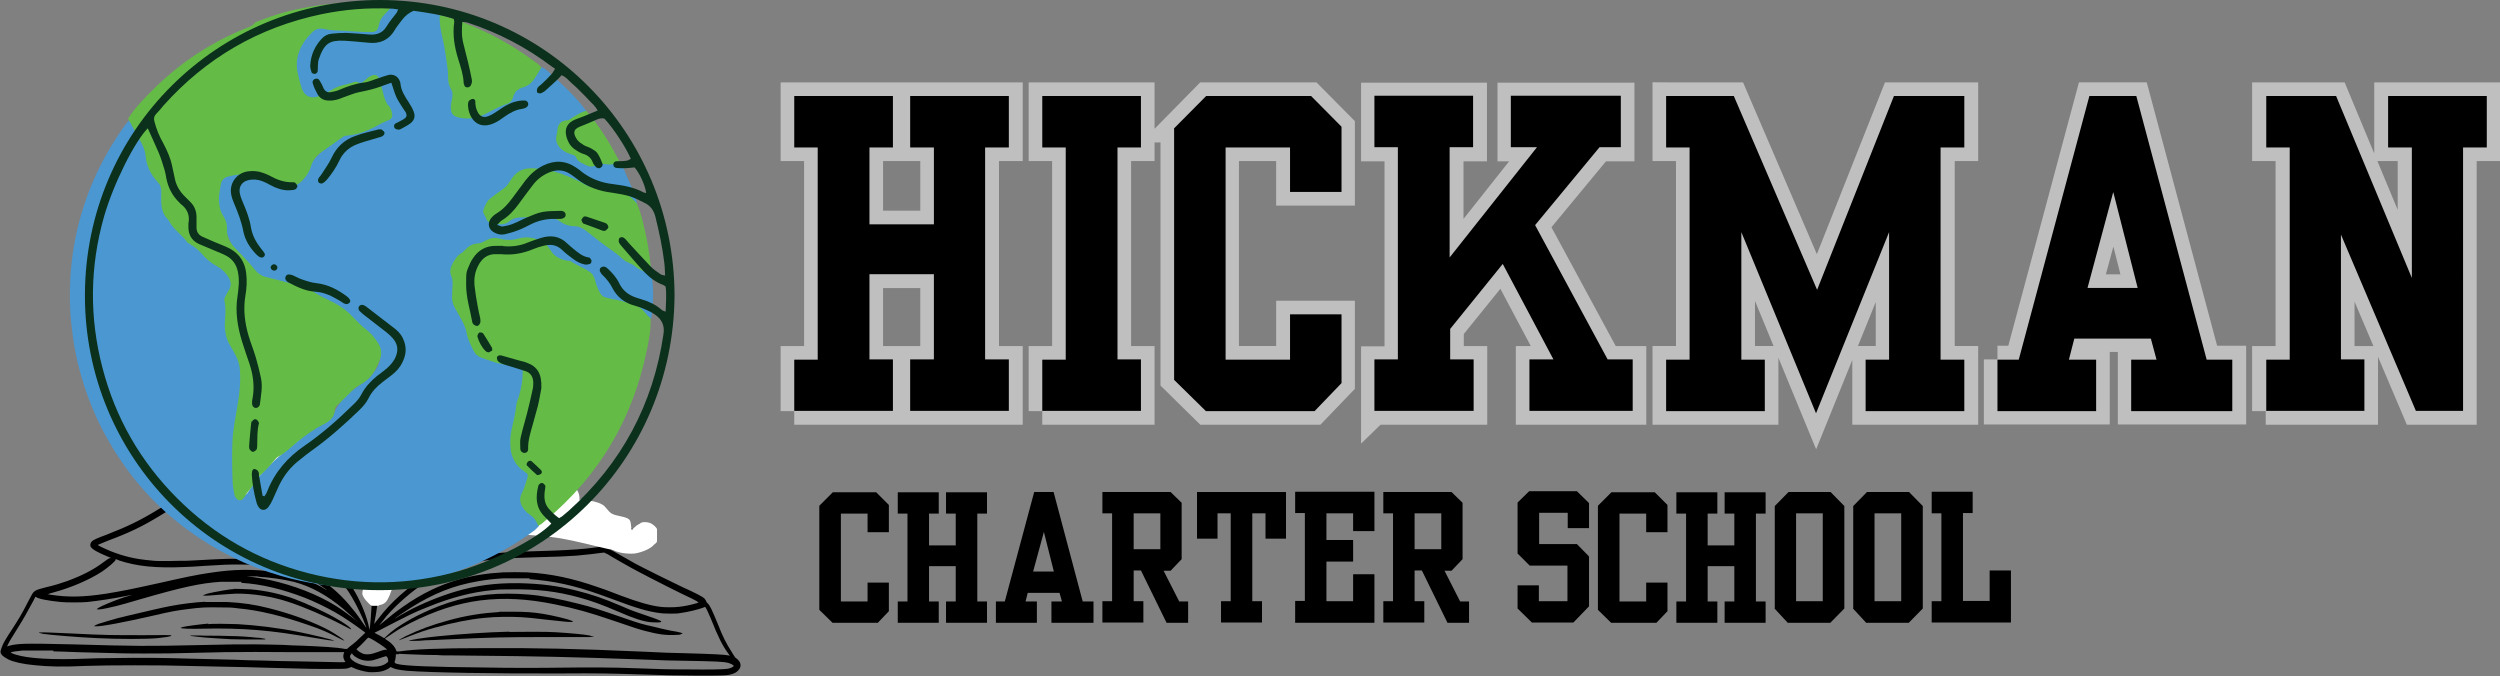 <svg xmlns="http://www.w3.org/2000/svg" xmlns:xlink="http://www.w3.org/1999/xlink" id="Layer_1" viewBox="0 0 927.3 250.8"><rect x="0" y="0" width="927.3" height="250.8" fill="#808080" stroke="none"/><defs><style>      .st0, .st1 {        fill: none;      }      .st2 {        fill: #4a97d2;      }      .st3 {        fill: #64bc46;      }      .st1 {        stroke: #bfbfbf;        stroke-width: 10.1px;      }      .st4 {        clip-path: url(#clippath-1);      }      .st5 {        clip-path: url(#clippath-3);      }      .st6 {        clip-path: url(#clippath-4);      }      .st7 {        clip-path: url(#clippath-2);      }      .st8 {        fill: #fff;      }      .st9 {        fill: #0b301b;      }      .st10 {        clip-path: url(#clippath);      }    </style><clipPath id="clippath"><rect class="st0" y="164" width="275.7" height="86.8"></rect></clipPath><clipPath id="clippath-1"><rect class="st0" x="53" y="158.6" width="190.7" height="66.1"></rect></clipPath><clipPath id="clippath-2"><path class="st0" d="M85,161.1c33.1,17.6,34.2,18.5,34.6,19.8.5,1.5.1,4.3-.8,5.4-.8,1-2.9,1.5-4.1,1.4-1.2-.1-2.1-2.2-3.6-2.6-1.5-.4-3.3.7-5.5.3-3.6-.7-10.5-3.9-13.9-6.1-2.2-1.4-3.9-2.8-5.2-4.4-1.1-1.5-1.9-2.9-2.3-4.8-.4-2.3-.4-6.9.6-8.8.6-1.1,1.5-1.9,2.5-2.2,1-.4,2.3-.6,3.4,0,1.2.6,1.7,3.7,3,4.4,1.2.7,2.8-.6,4.5-.1,3,.8,8.7,4.6,11.3,7,1.8,1.8,1.8,3.6,3.6,5.7,2.8,3,9.4,7.2,12.1,10.1,1.7,1.7,3.7,4.5,3.6,4.7-.1.1-4.6-3.9-4.4-3.9.1-.1,7.3,4.1,9.2,6.3,1.2,1.4,2.3,4.4,2.2,4.6-.3.1-3.4-3.4-3.3-3.4.1-.1,2.8,1.4,3.6,2.6,1,1.7,1.4,5.1,1,6.9-.3,1.2-1.1,2.2-1.9,2.9-1,.6-2.3,1-3.4.8-1.1-.1-1.9-.7-3-1.7-2.2-1.8-5-7.3-7.9-10.2-2.6-2.6-5-5.1-8.4-6.5-3.9-1.7-9.1-.3-13.9-1.7-5.9-1.7-15-8.7-18.9-8.5-1.8,0-3.6,2.1-3.7,1.8-.3-.3,3.2-3.9,3.3-3.7.1.1-2.9,6.5-5,7.9-1.5,1.1-4,1.8-5.4,1.2-1.5-.6-3.3-3.2-3-4.7.3-1.7,3.7-4.7,5.7-4.7,2.2-.1,6.3,5.1,6.8,4.7.3-.1-.7-1.8-.4-1.9.3-.3,3.2,1.2,3.9,2.3.7,1.2.8,3.4.1,4.5-.7,1.4-2.9,2.9-4.8,2.9s-6.9-2.9-9.1-5c-1.8-1.7-3.9-5.5-3.4-5.9.3-.4,3,2.3,4.6,2.3s3.6-2.1,3.7-1.9c0,0-5.2,4.6-7.3,4.8-1.2.1-2.5-.4-3.3-1.1-.8-.7-1.7-1.9-1.8-3-.1-1.2.1-3.3,1.4-4.4,2.2-1.7,10.3-.3,13.9-1.2,2.2-.7,2.6-1.8,5.2-2.8,7-2.6,29.1-9,39.3-10.2,6.5-.7,11-.4,15.9.6,4.4.8,8.8,2.3,12.3,4.3,2.9,1.7,6.3,4.1,7.2,5.9.6,1.1.3,2.2-.1,3.2-.4.8-1.2,1.8-2.2,2.2-.8.4-2.2.6-3,.3-1-.3-2.6-1.8-2.6-1.9.1-.1,3.9,1,4.3,2.1.4,1.2-2.5,3.4-2.9,5.2-.3,1.5,1.1,2.8.7,5-.6,4.1-4.5,14.8-7.4,17.7-1.5,1.5-3.4,2.1-4.8,2.1-1.2-.1-2.3-.8-3-1.7s-1.1-2.2-1.1-3.3c.1-1.1,1.2-1.9,1.4-3.2,0-1.2-1.7-3-1.4-4.4.3-1.5,1.9-3.2,3.2-4.3,1.2-1.1,2.6-1.9,4.3-2.5,2.5-.6,6.6.6,9.2-.1,2.1-.6,3-2.2,5.4-2.8,3.4-.8,9.9.6,14.1-.1,3.6-.4,5.8-2.2,9.5-2.6,5.1-.7,13.4.8,18.2,0,3.6-.6,6.1-2.8,9-2.9,2.3-.1,5.4,0,6.8,1.2,1.1,1,1.7,2.9,1.5,4.3-.1,1.2-1,2.6-2.6,3.7-3.2,2.1-12.8,1.9-18.5,3.7-5.2,1.7-10.1,5.1-14.3,6.3-3.4,1-7.3,1.9-9.4,1.5-1.4-.3-2.3-1-3-1.8-.6-.8-1.1-2.1-1-3.2.3-1.5,1.7-3.6,3.4-4.4,2.3-1.1,6.3.4,10.5-.1,6.3-.7,16.4-4.1,23-5,5.1-.7,9.7-1,13.4-.6,2.8.3,5.1.7,6.9,1.7,1.5.8,2.1,2.5,3.6,3.4,1.7,1,5.2,1,6.5,2.2,1,1,.4,3.9,1.2,4,.7.3,2.2-2.5,3.4-2.9,1.1-.3,2.5-.1,3.4.3,1.1.6,2.1,1.5,2.5,2.5.4,1.2.4,3.4-.4,4.6-.8,1.2-4.7,2.8-5,2.3-.4-.4,2.9-4.7,2.9-4.7,0,0-2.1,4.4-3.7,5.4-1.2.8-2.3.7-4.5.7-5.5-.1-19-4.6-28.7-5.7-9.8-1.2-22.9-1.4-29.8-1.5-3.7-.1-6.1-.4-8.4,0-1.9.3-3.2.8-5,1.8-3.2,1.5-8.1,7.6-11.4,7.9-2.5.3-6.6-2.8-6.5-3,0-.3,4-.3,4.7.7.7.8,0,2.6-.4,4.4-.7,3.3-2.6,11.7-4.6,13.8-1,1-2.2,1.2-3.3,1.2s-2.3-.7-3.2-1.4c-.8-.8-1.4-2.1-1.5-3.2,0-1.1.4-2.5,1.1-3.3.5-1,2.6-2.2,2.9-1.9.6.4-1.4,6.8-2.3,6.8s-4.3-6.9-4.4-10.1c0-2.9,2.8-5.7,3.2-8.1.4-2.1-.6-4.3,0-5.7.6-1.1,1.5-1.8,2.5-2.2,1-.3,2.5-.6,3.4,0,1.4.6,3.2,2.3,3.4,4.4.4,3.3-2.9,11.3-5,13.9-1.2,1.4-2.6,2.2-4,2.3-1.2,0-3.2-1-4.1-1.9-.7-1-1.1-2.1-1-3.4.4-2.3,4.1-7,6.2-9.1,1.5-1.5,2.8-2.6,4.7-3.2,2.1-.7,5.8-.8,7.4,0,1.2.5,1.9,1.5,2.3,2.6.4,1,.6,2.5,0,3.4-.6,1.2-2.3,2.8-4.6,3.2-4.7.8-17.2-2.8-23.6-6.6-5.9-3.4-8.5-12-14.1-14.3s-13.8-1.8-19-.3c-4.5,1.2-7.9,7.3-11.3,7.2-3.3-.1-7.3-4.3-9.1-6.5-1.2-1.5-2.3-4.5-2.1-4.7.3-.3,4.3,3.4,4.1,3.9-.3.4-4.1-.3-5.5-1.4-1.4-1.1-2.5-3.6-2.9-5.4-.3-1.5-.3-3.3.1-4.5.4-1.1,1.1-2.2,2.1-2.9.8-.6,2.2-1,3.3-.8,1.1.1,2.3.8,3.2,1.7.7.8,1.2,2.1,1.2,3.3-.3,1.5-2.1,4-3.4,5.1-1.1.8-2.6,1.2-4,1.1-1.8,0-4.4-2.1-5.9-2.2-1,0-1.7.8-2.5.7-1-.1-2.3-1-2.9-1.9-.7-1.1-1-3.3-.6-4.5.6-1.2,1.9-2.9,3.4-3,2.8-.4,8.5,5.1,11.9,6.3,2.3.8,4.7.1,6.1,1.2,1.2,1.1,2.3,4.7,2.1,5-.1.1-3.3-3.6-3.2-3.6,0-.1,2.5,2.9,3.7,3,1.2,0,1.9-1.9,3.7-2.5,3.6-1,13.2-1,17.1,0,2.3.7,3,2.6,5.1,2.9,2.9.4,8.4-3.4,10.8-2.6,1.8.7,3.3,3.4,3.4,5,.1,1.1-.4,2.2-1.1,3-1,.8-2.9,1.8-4.3,1.8-1.4-.1-3.3-1.4-4-2.6-.6-1.2-.7-3.4,0-4.7.7-1.2,2.5-2.5,3.9-2.6,1.4-.1,3.4.6,4.3,1.7,1,1.2,1.4,4.4.4,5.9-1.2,2.1-4.8,3-9,3.7-7.9,1.2-30.3,1-35.6-2.1-1.9-1.2-3-4.6-3-4.6.1-.1,3.2,3.6,3,3.7-.1,0-2.1-2.2-3.3-2.8-1.2-.4-2.6.3-4.3-.3-2.8-1-9.1-5-10.6-7.4-1-1.5-1-3.3-.6-4.5.6-1.2,2.1-2.6,3.4-3,1.4-.6,3.2-.4,4.7-.1,1.5.3,4.5,1.2,4.5,2.1.1.8-3.2,3-3.3,2.9-.1-.1,1.8-4,3.2-4.7,1.2-.6,3.3-.3,4.5.6,1.9,1.4,2.5,6.5,4.4,9,1.8,2.5,7,5.7,6.8,6.1-.1.4-4.7-.8-4.8-1.5-.1-.6,4.1-2.6,4.1-2.5.1,0-3.6,3.4-4,3.2-.3-.3.7-2.9,1.8-4.1,1.8-1.9,5.4-4.1,9.2-5.1,5.7-1.4,16.8-1.2,22.2.6,3.7,1.2,5.5,3.3,8.3,5.7,3.6,3,6.1,9,10.6,11.4,5.1,2.9,16.1,1.9,19.3,3.7,1.4.7,2.1,1.5,2.3,2.6.4,1.2.4,3.3-.6,4.6-1.1,1.4-4.8,1.1-6.8,2.5-2.1,1.5-3.2,5.2-5.1,6.6-1.2.8-3,1.4-4.3,1.2-1.1-.1-2.3-1-3-1.8-.6-1-1-1.9-1-3.4.1-3,2.8-11.6,5.2-13.8,1.5-1.4,4-2.1,5.4-1.5,1.5.4,3,2.5,3.4,4.4.6,2.8-2.9,8.3-2.9,11.3s1.2,3,1.2,5-1,7.4-2.2,8.3c-.7.6-1.7.3-2.3,0-1.2-.7-3.3-3-3.6-4.4-.1-1.1.4-2.5,1.1-3.3.5-1,2.9-1.9,2.9-1.9,0,.1-2.2,2.2-2.6,1.9-.6-.3-.4-2.8.1-4.1.7-1.7,4.4-4.7,4.4-4.8-.1,0-2.6,3.2-3.2,2.9-.8-.4-.3-6.9.7-9,.8-1.7,2.3-2.9,3.9-3.6,1.7-.7,4.3-1.2,5.7-.6,1.4.6,3,3.7,3,3.7,0,0-1.9-3.3-3-3.3s-2.9,3.3-2.9,3.3c0,0,1.8-2.6,3.6-4.1,3.3-2.6,8.7-7.2,15.7-8.7,11.6-2.8,37.9.7,49.5,2.6,6.6,1,12.3,2.2,15.2,4.1,1.5.8,1.7,3,2.8,3.2,1.7.1,4.1-4,6.1-4.4,1.8-.3,4.4.6,5.4,1.8.8,1.2,1.1,4.1.1,5.5-1,1.8-4.8,3.3-7.4,3.7-2.8.3-7.2-.3-8.6-1.7-1-1-.1-3.2-1-4.1-.8-.8-2.8-.4-4-1.1-1.2-.7-3.3-3.3-3.3-3.4.1,0,4,2.9,3.9,3-.1.3-4-2.2-6.3-2.8-2.8-.6-5.2-.4-9.1,0-7.2.6-23.3,5.2-30.3,5.7-3.6.3-6.5.7-8.4-.3-1.5-.8-2.6-2.2-2.8-3.6-.3-1.5.7-4,2.2-5,1.9-1.4,5.9,0,9.2-1,4-1.2,8-5.2,12.8-7,5.8-2.1,15.9-4.3,19.6-4,1.5.1,2.5.6,3.3,1.2.7.7,1.5,1.9,1.5,3s-1.1,4-2.6,5c-1.7,1.1-5.1-.1-7.4.4-2.2.5-3.6,2.2-6.3,2.8-4.5,1.1-13.6-.7-19.2.1-4,.6-6.2,2.1-10.6,2.9-6.6,1.1-21.6-1.1-25.2,2.3-2.1,1.9,0,7-1.4,8.5-1,1.2-2.9,1.7-4.1,1.5-1.1-.1-2.3-.8-3-1.7-.7-1.1-1.4-3-.8-4.4.6-1.9,5.8-5.7,5.8-5.5,0,0-2.8,3.7-3.2,3.4-1.1-.6,3.4-19.7,6.8-24.8,2.1-3,5-5.2,7.3-5.7,1.7-.3,4.1.7,5,1.9.7,1.1.6,3.9-.3,5.1-.7,1-2.2,1.8-3.7,1.7-2.1-.1-4.7-3.3-7.7-4.7-3.4-1.5-7.7-3.2-12-3.6-4.3-.6-7.7-.3-13.5.8-10.8,1.9-38.5,14.1-45.2,13.8-2.1-.1-2.5-1.4-3.9-1.5-1.8-.3-4.1,1.5-5.7,1-1.2-.5-2.5-2.3-2.8-3.7-.3-1.4.4-3.2,1.5-4.6,1.5-1.7,5.7-4.1,7.7-3.7,2.1.5,2.8,4,4.7,5.9,2.2,2.1,7,3.7,7.9,5.8.6,1.4,0,3.4-.8,4.6-.8,1-2.8,1.8-4.3,1.8s-3.3-1-4.7-2.1c-1.5-1.2-3.6-5.5-3.7-5.5,0,0,1.8,4.7,2.9,4.8,1.1,0,3.9-5,4.1-4.8.1.1-.7,2.5-1.4,3.2-.7.8-2.1,1.5-3.2,1.5-1.2.1-3.3-.7-4.1-1.7-.8-.8-1.4-2.1-1.1-3.3.4-2.5,5.4-8,8.4-9.9,2.2-1.4,4.3-2.1,7-1.7,4.1.4,9.6,5.7,14.9,7.2,5.7,1.5,13.8.4,18.1,1.9,2.5,1,3.4,2.2,5.5,3.9,3.2,2.5,8.5,6.9,11.6,10.5,2.5,3,5.7,6.9,5.9,9.2.1,1.4-.4,2.5-1.2,3.3-.8,1-2.9,1.8-4.3,1.7-1.4-.1-3.3-1.5-3.7-2.6-.6-1,.6-2.3.4-3.6-.4-1.8-3.4-5.9-3.2-6.1.1,0,3.4,3.6,3.3,3.9-.3.1-3.2-1.2-4.4-2.3-1.1-1-1.5-2.2-2.9-3.6-2.6-2.5-10.2-6.2-12.7-8.8-1.4-1.5-1.1-2.6-2.6-4.1-3.3-3.3-15.6-8.7-18.9-12.1-1.8-1.7-2.9-3.2-2.9-4.7-.1-1.4,1-3.2,2.1-3.9,1-.8,3.2-1.1,4.4-.6,1.1.4,2.6,1.9,2.9,3.3.4,1.7-2.6,4.1-1.7,6.2,2.2,4.4,25.4,8.8,27.8,12.4.8,1.2.5,2.3.3,3.3-.3,1.1-1,2.2-1.9,2.8-1.2.6-3.4.6-5.4-.1-3.2-1.1-6.5-5.1-10.8-7.7-5.9-3.6-18.5-8.3-21.4-11-1.1-1.1-1.4-1.8-1.5-2.8-.1-.8.1-2.1.7-2.9.6-.8,1.5-1.5,2.5-1.8.8-.1,2.9.4,2.9.4Z"></path></clipPath><clipPath id="clippath-3"><rect class="st0" x="25.5" y="1.3" width="217.2" height="217.3"></rect></clipPath><clipPath id="clippath-4"><rect class="st0" x="30.7" width="219.5" height="219.1"></rect></clipPath></defs><path d="M185.2,227c-6.4.4-12.3,1.3-18.8,3.1-6.3,1.7-11,3.5-15.8,5.8-1.2.6-2.7,1.5-2.7,1.6s0,0,0,0c0,0,2.3-.8,3.7-1.4,3.3-1.3,6-2.3,9.7-3.3,6.4-1.8,12.9-3.1,18.2-3.6,2.9-.3,3.8-.3,7.4-.4,5.1,0,7.1,0,15.3,1,8.3.9,8.4.9,9.4.9.8,0,1.1-.1.8-.3,0,0-.4-.2-.8-.3-1-.5-7-1.9-10.1-2.4-3.7-.6-6.3-.8-11.5-.8-2.3,0-4.4,0-4.7,0Z"></path><path d="M188.8,234.3c-8.1.2-18.5.9-26.3,1.7-5.1.5-10.9,1.4-10.8,1.7,0,0,2.1,0,2.8,0,.2,0,1.7,0,3.3-.2,1.6,0,5-.2,7.4-.3,18.4-.8,20.4-.9,38.2-.9,9.1,0,15,0,15.3,0,.3,0,.7-.1,1-.1.3,0,.5,0,.5-.1s-.2,0-.4-.1c-.2,0-.7-.1-1.2-.3-1.1-.3-7.4-.9-12.6-1.2-2.4-.2-13-.2-17-.1Z"></path><path d="M86.8,218.5c-.9,0-2.5.3-3.9.5-2,.3-5.8,1.1-6.3,1.3-.9.3-1.2.5-1.3.5,0,.2,1.4.2,3.5,0,5.3-.4,6.6-.5,8.6-.6,6.2-.1,13.5,1,20,3.2,5.5,1.8,13.9,5.4,20.3,8.8,2.1,1.1,2.5,1.3,2.6,1.2,0,0-.2-.3-.5-.6-.7-.7-3.1-2.3-5.1-3.4-4.3-2.5-10.9-5.5-15.7-7.3-5-1.8-10.3-3-16.1-3.5-1.3-.1-5.4-.2-6.2-.2Z"></path><path d="M76.1,223.2c-3.8.2-8.8.8-12.9,1.6-1.7.3-3.4.7-6.5,1.4-2.9.7-6.7,1.6-9.4,2.2-3,.7-4.2,1-7.5,2-1.5.5-3,.9-3.3,1-.6.2-1.7.8-1.6.9,0,0,0,0,0,0,0,0,.3,0,.6,0,1.6.2,10.3-1.4,22-4.1,5.5-1.3,8.1-1.8,12.4-2.3,4.4-.6,7-.7,11.6-.6,3.4,0,4.4,0,7.2.4,7,.6,15.7,2.7,25,5.9,5,1.7,7.7,2.8,11.8,5,1.2.6,2.2,1.1,2.2,1,.1-.2-3.2-2.4-5.3-3.6-5.4-3-14.2-6.3-22.6-8.4-5.5-1.4-9.8-2-15.5-2.3-1.9,0-6.4,0-8.2,0Z"></path><path d="M77.3,231.3c-2.6.2-8.7,1-9.6,1.3-.8.3-.8.3-.7.3.3.3,3.3.4,8,.3,7-.2,14.3,0,20.4.5,6.9.6,11.7,1.3,21.8,3,3.9.7,6.4,1,6.8,1s0,0,0,0c0-.3-7.8-2.2-13.3-3.3-7.4-1.5-15.6-2.5-22.7-2.9-2.2-.1-9.5-.2-10.8,0Z"></path><path d="M14.9,234.5c-.2,0-.4,0-.4.1,0,.1.8.4,1.4.5,2.5.4,13.2,1.3,20.2,1.6,7.9.4,18.2.4,22.4,0,2.8-.3,4.8-.6,5.1-.9,0,0-.1-.1-.4-.2-.4,0-2.1-.1-9.9,0-11.8,0-14.4,0-26.1-.6-8.2-.4-11.4-.5-12.3-.4Z"></path><path d="M70.9,235.7c-.3,0-.4.1-.1.2.3,0,3.9.5,5.5.6,1.4.1,4,.3,9.3.6.9,0,3.9.1,6.6.1,4.5,0,5,0,5.7,0,.4,0,.7-.2.7-.2,0,0-1.4-.3-2.2-.4-.4,0-1.9-.1-3.4-.3-3.8-.3-5.8-.4-12.2-.5-3,0-6.5,0-7.6-.1-1.1,0-2.2,0-2.4,0Z"></path><g><g class="st10"><path d="M92.2,164.2c-.9.2-1.8.8-5,3.1-3.4,2.5-5.2,3.7-8.8,5.9-3.7,2.3-6,3.6-9.7,5.3-3.5,1.6-4.1,2-4.6,2.8-.2.3-.2.5-.2,1,0,.5,0,.7.2,1,.7,1.5,3.2,3.7,6.4,5.9,1.8,1.2,3.2,2,5,2.9.7.4,1.3.7,1.3.7,0,0-2.1-.7-3.1-1.2-1.7-.7-3.7-1.7-5.8-3-2.2-1.3-2.9-1.6-4-1.7-1.4,0-2.3.3-5.3,2.1-6.5,4-11.3,6.3-19,9.3-3.8,1.4-4.8,1.9-5.4,2.4-.7.6-.9,1.5-.5,2.2.6.9,2.5,2,6.4,3.6,1.1.4,1.2.5.9.5-.5,0-1.1.4-2.3,1.3-3.8,2.9-8,5.1-13.7,7.2-2.3.8-4.4,1.5-7.8,2.3-3.1.8-3.7,1-4.5,1.6-.5.4-.9,1.1-2.3,3.8-2.5,4.9-3.1,5.9-7.4,12.5-.7,1.1-1.4,2.3-1.6,2.7-.5.9-1.1,2.6-1.2,3.2-.1,1,.8,1.9,2.9,3,1.8.9,5.2,1.7,9.4,2.1,5.5.6,10.7.7,19.4.3,7.6-.3,28.7-.3,37.3,0,4,.1,8.9.2,14.1.3,5.8.1,10.7.2,16.5.4,13.4.4,19.9.5,24.4.4,4.2,0,4.4,0,5.6-.5l.5-.2.7.3c1.4.7,3.7,1.3,5.7,1.6,1.2.1,3.6,0,4.5-.2,1.4-.3,2.5-.8,3.3-1.4l.4-.3.6.3c1,.5,2.5.8,5.4,1.1,8.2.7,33.9,1.1,56.9,1,14.6-.1,18.2,0,31.4.4,8,.3,10.6.3,19.1.4,10.2,0,11.4,0,13.3-.6.9-.3,1.5-.6,2.1-1.2,1.5-1.4,1.3-3.3-.6-4.6-.4-.3-.6-.5-1.3-1.7-2.7-4.3-3.6-6.1-5.6-11.2-2.2-5.3-2.9-6.8-3.8-7.6-.2-.2-.4-.4-.4-.5,0-.2-.4-.9-.7-1.2-.7-.7-3.2-2-8.3-4.3-2.8-1.3-14.1-6.9-17.3-8.6-.7-.4-2.7-1.5-4.4-2.5-2.8-1.6-4.4-2.5-4.6-2.5s-.1,0-.1,0c0,0,.2-.1.4-.2,1.8-.4,6.1-1.7,8-2.5,1.6-.6,2.2-1.1,2.6-1.9.3-.7.2-1.3-.3-1.9-.4-.5-.9-.7-2.9-1.5-6.7-2.5-11.1-4.8-16.9-9-1.9-1.3-4.5-3.3-6.5-4.8-2.7-2.1-3.4-2.5-4.3-2.5s-1.2.3-2,1.3c-2.1,2.3-3.5,3.5-6,4.7-.6.3-1.5.7-2,.9-3.3,1.3-8.4,2.2-14.4,2.6-1.7.1-3.3.2-10.1.4-4.7.1-7.5.3-11,.7-8.1.9-12.7,2.1-15.9,4.2-3.3,2.2-5.4,5.8-6.2,11l-.2,1.2-.2-.9c-.2-1.3-.5-2.1-.8-3.3-1.4-4.1-3.3-7.2-6.3-10.3-3.8-3.9-8.4-6.9-16.7-11-4.7-2.3-8-4-9.3-4.7-4.9-2.8-7.4-5.3-9.6-9.5-.9-1.7-1.2-2.2-1.6-2.6-.6-.7-1.5-1-2.4-.7ZM93,166.7c.1.2.4.8.7,1.4,1.3,2.7,2.6,4.5,4.3,6.3,2.5,2.6,5.6,4.5,12.6,7.9,4.1,2,8,4,9.5,4.8,7.5,4.3,12.2,8.8,14.7,14.1.9,2,1.6,4.1,2,5.9.3,1.8.4,3.5.5,9.4.1,5.5.2,6.9.4,7.4.1.3.1.6.1,1.3,0,.8-.5,7.4-.7,8.2,0,.3,0,.3-.2-.5-.6-3.5-2.8-9.1-5.1-13.1-1.2-2.2-2.9-4.6-4.7-6.7-1.1-1.3-4-4.3-5.4-5.4-7.6-6.5-15.8-10.1-29-13-1.1-.2-3.1-.7-4.5-1-6.3-1.3-9.2-2.3-12.7-4.1-2.3-1.2-4.4-2.6-6.5-4.2-1.1-.9-2.6-2.4-2.8-2.8-.2-.4-.5-.2,5.6-3.2,5-2.4,10.6-5.9,16.3-10,3-2.1,4.1-2.9,4.5-2.9,0,0,.2.1.3.3ZM207.6,182.7c.3.2,1.2.9,2,1.6,7.4,5.9,12.7,9.4,18.1,11.9,1.6.7,4.9,2.1,6.5,2.7.5.2.9.3.9.4,0,.2-3.6,1.4-6,2.1-6.8,1.9-14.2,2.6-29,3-11.5.3-17.3.7-23.4,1.9-7.4,1.4-12.9,3.5-19.1,7.5-3.2,2-5.9,4.1-9.2,7-3.3,3-5.4,5.2-8.4,9.1-.6.8-1.2,1.5-1.2,1.5,0,0,0-.3.1-.6.8-3.9,1.5-9.1,2.3-17.6.5-5.5.8-7.3,1.5-9.4,2-6,5.8-8.3,16.8-9.9,4.5-.6,8.3-.9,16-1.2,7.7-.3,11.7-.6,16.2-1.6,4.1-.9,7-1.9,9.8-3.7,1.8-1.1,3.2-2.3,4.5-4,.4-.5.9-.9.9-.9s.3.2.6.3ZM64.9,189.6c.3.1,1.1.6,1.7,1,3.5,2.1,6.3,3.4,10.3,4.5,3.5,1,5.9,1.4,13.5,2.3,5.7.6,7.4.9,9.7,1.5,1.3.3,2.3.7,4.7,1.7,1.7.7,2.3.9,2.5.9.4,0,1.3.4,3.4,1.4,7.6,3.8,13.9,9.4,18.6,16.6,1.8,2.8,3.5,6,5.2,9.8.8,1.9,1.5,3.7,1.4,3.6,0,0-.5-.7-1-1.4-1.2-1.8-2.6-3.8-4.1-5.6-7-8.8-15.2-14.2-25.7-16.9-3.1-.8-6.2-1.3-10.3-1.6-2.2-.2-10.6-.2-13.6,0-1,0-3.7.2-6,.3-2.3.1-5,.3-6,.3-1.1,0-3.8,0-6.6.1-3.9,0-5.1,0-6.5-.2-5.8-.5-10.2-1.5-15.4-3.6-1.7-.7-4.5-2-4.4-2.2,0,0,.9-.4,3.6-1.5,8.1-3,13.1-5.4,19.9-9.6,2.3-1.4,2.5-1.6,3.1-1.7.6-.2,1.1,0,1.8.2ZM225.1,205.4c1.2.8,9.4,5.5,11.8,6.7,1.2.6,3.3,1.7,4.6,2.4,3.4,1.8,8.7,4.4,10.9,5.5,2.4,1.1,6.3,3,6.5,3.3l.2.2-.9.3c-2,.6-4.5,1.1-6.5,1.3-1.6.2-5.1.2-6.7,0-3.9-.5-8.1-1.7-14.8-4.2-5.5-2.1-6.2-2.4-8.4-3.1-9.4-3.3-17.4-5-26.3-5.5-1.9-.1-7-.1-8.9,0-5.7.3-11.6,1.2-16.3,2.6-7.3,2.1-13.9,5.3-20.6,10-2.9,2-5.1,3.8-7.5,5.8-.8.7-1.5,1.2-1.5,1.2,0,0,1.9-2.4,2.7-3.4,3.8-4.4,9.3-9.2,14.6-12.6,6.5-4.2,12-6.3,19.7-7.6,5.7-1,10.5-1.3,21.5-1.6,7.5-.2,10.3-.3,14.6-.6,3.5-.3,7.8-.8,9.8-1.1.3,0,.6,0,.7,0,0,0,.4.3.8.5ZM43.9,207.8c6.9,2.3,13.9,3,25,2.5,1.1,0,4.1-.2,6.8-.4,7.9-.5,8.6-.5,13-.5s7.4.1,11,.7c7.8,1.1,15.1,4,20.8,8.2.7.5.9.7.5.5-1.5-1-4.3-2.5-6.1-3.2-3.5-1.5-7.8-2.7-12.7-3.4-8.1-1.2-15.6-1.1-24.5.3-4.8.7-9.1,1.6-18.8,3.8-10.4,2.3-14,3-19.5,3.9-8.5,1.3-14.2,1.4-20.6.4l-1.3-.2h.4c.2-.2,1.1-.4,2.1-.7,6.6-1.8,13.3-4.7,18-7.8,2.2-1.5,4.9-3.8,4.9-4.3s0-.1,1.2.2ZM95.6,213.9c4.8.3,9.6,1,13.3,1.9,6.3,1.6,12.4,5,18.4,10,1.4,1.2,5.3,4.7,5.3,4.8s-.3-.2-.7-.6c-1.8-1.5-5-3.8-7.2-5.2-6.9-4.3-15.7-7.7-24.8-9.7-2.5-.5-5.2-1-8.4-1.3-.7,0,3,0,4.2,0ZM196.2,214.8c9.2.7,16.7,2.3,26.5,5.8.8.3,3.2,1.2,5.2,1.9,8.5,3.2,12.4,4.3,16.8,4.9.9.1,1.7.2,3.8.2s2.9,0,3.8-.2c3-.4,6.6-1.3,8.5-2l.7-.3.2.2c.3.4,1,1.9,1.9,4,2.9,7.3,4.4,10.2,6.6,13.2.6.8.6.8,0,.6-1.4-.3-5.3-.5-15.7-.8-6-.1-7.4-.2-16.2-.6-24.7-1.1-39.9-1.4-58.2-1.3-17.8,0-26.2.4-31.8,1.2-.6,0-1.1.1-1.2,0,0,0,0-.2-.2-.4,0-.2-.2-.6-.4-.9-.4-.8-1.7-2.1-2.9-2.8-.5-.3-.8-.6-.8-.6,0,0,.2-.2.5-.4.3-.2,1.4-.9,2.4-1.6,2.2-1.5,3.8-2.4,6.5-3.8,9.1-4.6,17.5-7.3,26-8.4,8.8-1.1,17.6-.6,27.8,1.5,7.4,1.5,13,3.1,20.6,5.7,10,3.4,9.7,3.3,12.6,4.1,4.9,1.3,7.9,1.7,11.4,1.5,1.1,0,1.5,0,2-.3.3-.1.6-.2.6-.2,0-.2-1.2-.5-2.2-.7-1.5-.2-2.9-.5-5.5-1.1-1.1-.3-2.6-.6-3.3-.8-3.3-.7-5.4-1.3-9.4-2.7-11-3.8-12.8-4.4-18-5.7-7-1.8-13.7-3.1-19.1-3.5-2.6-.2-4.4-.3-7.4-.3-10.6,0-19.5,1.9-29.1,6.1-2.1.9-6.2,2.9-7.8,3.9-3.5,2-6,3.8-7.9,5.6-.5.5-.9.9-1,.9s-.3-.2-.7-.4c-.4-.2-1.1-.7-1.8-1l-1.1-.6,1.8-.9c11-5.7,13-6.7,17.6-8.5,9-3.7,16.8-5.7,24.3-6.4,2.7-.3,3.7-.3,7.2-.3,9.4-.1,16.6.7,25,3,5,1.4,8.3,2.6,14.6,5.3,5.7,2.5,9.4,3.7,12.2,3.9,1.4.1,2.9.1,3.3,0,.2,0,.4-.2.4-.2s-.1-.2-.3-.3c-.2-.2-.9-.4-2.1-.9-8.2-2.8-8.5-2.9-12.4-4.6-6.8-2.9-10.9-4.3-16.9-5.8-7.2-1.8-13-2.5-21-2.7-8.8-.1-15.8.8-23.6,3.1-5.7,1.7-12.4,4.4-17.6,7.2-1.3.7-4,2.2-4.7,2.7-.1,0-.3.1-.3.1,0,0,4.2-2.9,6-4,8.4-5.3,16-8.3,24.9-9.8,3.2-.6,6.3-.9,9.5-1.1,1.7,0,8.2,0,9.8,0ZM89.5,216.2c7.3.4,15.2,2.3,23.5,5.5,3.4,1.3,8.1,3.6,11.1,5.3,3.2,1.8,7.2,4.5,10.8,7.2l.6.5-1.8,1.7c-1.2,1.2-2.1,2-2.9,2.6-.7.5-1.4,1.1-1.6,1.3l-.5.4h-.8c-2.9-.6-8.7-.9-15.8-1.2-2,0-5.3-.2-7.2-.3-1.9,0-6.5-.2-10.2-.2-6.5,0-10,0-22,.3-18.1.4-21.4.4-46-.3-7.1-.2-15.7-.3-17.7-.2-2.8.1-4.6.4-5.8.8-.3,0-.5.2-.6.2,0,0,.5-1.1,1.1-2.2.3-.5,1.5-2.4,2.6-4.2,2.7-4.3,3.6-6,6.1-10.6.4-.8.7-1.4.7-1.4s0,0,.2,0c.8.7,4.3,1.4,9.2,1.9,2.1.2,7.8.2,9.9,0,4.4-.5,9.3-1.2,14.7-2.3,1.1-.2,2.1-.4,2.1-.4s-.6.2-1.3.4c-.8.2-2.1.6-2.9.9-2.4.8-7.7,3-8.2,3.4-.1,0-.4.3-.6.4-.2.1-.3.3-.3.3,0,0,.8.1,1.4,0,.5,0,4.3-.8,6.2-1.3,1.9-.5,4.4-1.2,8.8-2.5,15.2-4.4,22.1-5.9,29.5-6.4,1.7,0,6.1,0,7.8,0ZM49.5,220.8s0,0-.2,0c0,0,0,0,0,0,0,0,.1,0,.1,0ZM137.4,236.8c1.7.9,4.8,2.9,5.7,3.7l.5.5h-.7c-.4,0-.9.2-1.3.3-3.1,1.1-3.9,1.4-5.2,1.4s-1.6-.1-2.5-.6c-.5-.2-.8-.5-1.2-.8l-.5-.5.2-.2c.8-.7,1.8-1.6,2.6-2.5,1-1.1,1.5-1.6,1.6-1.6s.3.1.7.3ZM19.8,241.6c1.7,0,5.7.2,8.8.3,18,.5,18.4.5,25.2.5s9.4,0,20.5-.3c2.7,0,6.7-.2,8.9-.2,5.6-.1,15.9-.1,26.9,0,5.1,0,11.2,0,13.5,0,3.9,0,4.2,0,4.1,0-.5,1.1-.5,1.9,0,2.9.1.3.3.6.4.7.2.2-.5.2-18-.2-3.9,0-9.7-.2-13-.3-3.3,0-7.9-.2-10.3-.3-9.1-.2-12.5-.3-16.3-.4-9.6-.3-17.8-.4-29.2-.2-3.3,0-7.5.1-9.2.2-12.6.5-21.6,0-26.3-1.5-.8-.2-1.8-.7-1.8-.8,0-.2,2.3-.5,4.3-.7,1.4,0,6.8,0,11.5,0ZM131.7,243.5c1.9,1.4,4.2,1.9,6.6,1.4.8-.2,2.1-.6,3.5-1.1.6-.2,1.2-.4,1.3-.4.5,0,.8.7.9,1.6,0,.4,0,.5-.4.8-1.8,1.6-5.3,1.9-9.1.9-2.3-.6-4.2-1.8-4.6-2.8-.1-.3-.1-.4,0-.7,0-.2.3-.5.4-.6l.2-.3.3.4c.2.2.6.6.9.9ZM147.9,242.5c1,.1,4,.2,9.9.4,2.9,0,5.9.1,6.6.2.8,0,5.9,0,11.3.1,23.7.2,36.9.5,61.9,1.4,10.4.4,10.3.4,16.8.5,11.1.2,13.9.3,15.8.8.6.2,1.6.6,1.8.9l.2.2-.2.2c-.4.4-1.4.8-2.5.9-1.5.2-6.2.3-14.4.2-8.3,0-9.6-.1-18.1-.4-10.9-.4-16.5-.4-34.3-.2-8.9.1-20.4,0-36.1-.3-15.1-.3-20.2-.8-20.2-1.7s0-.5.2-.8c0-.4.2-1,.2-1.5,0-.9,0-.8,1.1-.7Z"></path></g><g class="st4"><g class="st7"><path class="st8" d="M47.9,153.5h200.8v76.5H47.9v-76.5Z"></path></g></g><g class="st5"><path class="st2" d="M200.9,24.9c1.8.7,2.9,2.2,4.3,3.4,4.5,3.9,8.7,8.1,12.3,12.9-1.7,2.1-4.1,3.2-6.5,4-2.7.9-3.3,2.9-3.6,5.2-.3,2.2.7,3.9,2.5,4.9,2.1,1.3,4.3,2.5,6.1,4.2,1.3,1.2,3.1,1.4,4.9,1.1,3-.6,6-.5,9-.2,1.4,1.5,2,3.6,2.8,5.4,1.4,3.2,2.9,6.2,3.6,9.7-.6.3-1.1,0-1.4-.4-3.7-3.8-8.4-4.9-13.5-4.7-1.7,0-3.2-.3-4.7-1.2-5.4-3.3-11.5-4.6-17.6-5.7-3.1-.5-5.9.5-7.9,3-2.2,2.9-4.9,5.3-7.8,7.4-1.5,1.1-2.8,2.5-2.7,4.6.2,2.9,3.8,5.1,6.7,3.5,5.5-3,11.3-1.7,17-1.9,1.2,0,2.3.5,3.4,1.1.8.4,1.5,1.1,2.3,1.2,7.6.8,12.6,6.2,18.2,10.4,3.6,2.7,7.3,5.1,11.3,7.2.8.4,1.4,1,2,1.7,1,5.5.7,11,0,16.4-.6.3-1.2.1-1.5-.3-2.9-4.1-7.5-4.8-11.8-5.6-4.3-.8-6.8-3-7.9-7.2-1.3-4.9-5.9-5.9-9.8-7.3-3-1.1-5.5-2.4-7.3-5.1-2.6-3.7-6.5-4-10.6-3.3-1.5.3-3,.7-4.5.4-6.3-1.3-11.5,1.2-16.2,5-2.6,2.1-3.3,4.7-3.3,8.1,0,6.4,1.3,12.3,4.6,17.8,1.2,2,1.4,4.6,2.4,6.8,1.3,2.9,3.3,4.7,6.4,5.7,3.2,1,6.4,1.3,9.6,1.9,3.3.6,3.8,1.5,3.5,5-.5,5.4-2.4,10.4-3.3,15.7-.6,3.2-1.3,6.4-1.2,9.7,0,3.3,1.2,6.1,3.7,8.1,2.3,1.8,2.7,3.8,1.6,6.3-.2.5-.4,1-.5,1.6-1.8,5.2-1.7,5.6,2.4,9.3,1.3,1.2,2.7,2.3,2,4.4-.5.5-1,1.1-1.6,1.6-13.6,9.9-28.6,16.6-45.3,19.5-6.5,1.2-13,1.8-19.5,1.7-10-.1-19.7-1.5-29.4-4.3-12.7-3.7-24.4-9.5-35-17.4-11.2-8.3-20.3-18.5-27.5-30.4-5.8-9.5-9.9-19.7-12.6-30.5-1.2-4.9-2-9.8-2.5-14.8-.7-5.9-.7-11.8-.4-17.7.5-7.9,1.8-15.6,4-23.2,2.9-10,7.2-19.4,12.9-28.2,1.7-2.6,3.3-5.1,5.4-7.4,3.6,2.9,5.3,7.1,6.7,11.3,1.4,4.4,2.3,8.8,5.5,12.5,1.2,1.4,1.1,3.3,1,5.1-.2,3.7,1,6.8,3.3,9.7,4.7,6,10.8,10.5,16.5,15.3,1.2,1.1,2.6,2,3.7,3.2,2,2.2,2.1,4.4,1.3,7.3-2,6.9-2.6,14,1.3,20.6,3.7,6.2,3.5,12.8,2.3,19.4-1.9,10.1-2.4,20.2-2.1,30.4,0,1.8-.3,4.4,1.5,5,2,.7,2.9-1.9,3.9-3.3,4.1-6.1,9.5-10.7,15.1-15.3,3.9-3.2,7.9-6.2,12.4-8.6,1.3-.7,2.4-1.6,3-3,2-5.2,6.1-8.4,10.5-11.4,1.2-.8,2.3-1.6,3.3-2.7,5.2-6.1,4.4-10.5-1.2-16.2-6.2-6.4-13.8-10.7-21.3-15-2.4-1.4-5.2-1.4-7.8-2.3-2.4-.8-4.9-1.2-7.3-1.9-1.2-.3-2.4-.5-3.3-1.4-3.9-3.9-8.8-7.5-11-12.4-2.5-5.6-5-11.6-4.6-18.2.3-5.4,1.9-7.1,7.3-7.8,2.7-.3,5.2,0,7.7.9,2.7,1,5.4,1.8,8.1,2.7,4.5,1.4,8.1.5,9.5-3.7,2.3-6.6,7.7-9.5,12.7-13.1,1-.7,2.1-1.2,3.3-1.3,4.7-.7,8.9-2.9,13.1-5,2.1-1,2.7-2.4,1.3-4.5-1.7-2.5-2.5-5.3-3.2-8.2-.8-3-1.4-3.3-4-1.8-1.4.8-2.8,1.2-4.3,1.3-4.1.3-7.8,2-11.4,3.9-5.4,2.7-8.6,1.3-10.3-4.6-1.9-6.5-1.2-12.5,3.3-17.9,2-2.3,4.3-3.3,7.5-3,4.9.5,9.8,1.2,14.7,1,2,0,3.3-.7,4-2.7,1-2.9,3.1-4.9,5.9-6.3,3.7-.1,7.3.9,10.9,1.6,2.2.4,4.5.9,6.6,1.8,1.5,1.2.8,3.1,1.2,4.6,1.9,7.9,2.3,16,4.1,23.9.4,1.6,0,3-.2,4.6-.3,2.5.7,4,3.2,4.4,1.6.3,3.3.5,4.8-.2,5.3-2.3,11.4-3.5,14.6-9.2.3-.6.9-1,1.5-1.2,3-1.1,5.1-3.3,6.7-6,.4-.7,1-1.2,1.8-1.4Z"></path></g><path class="st3" d="M145.7,2c-1,1.1-2,2.3-3.1,3.4-1.1,1.1-1.8,2.4-2.1,4-.4,2-1.1,2.6-3.2,2.5-2.8,0-5.7-.2-8.5-.4-2.9-.2-5.9-.1-8.8-.8-1.6-.3-3,.1-4.2,1.3-1.3,1.3-2.6,2.7-3.5,4.3-2,3.3-2.7,6.9-1.9,10.7.4,1.9.9,3.8,1.5,5.7,1.1,3.2,3.8,4.2,6.8,2.8,1.5-.7,3.1-1.3,4.4-2.2,2.5-1.7,5.6-1.8,8.3-2.9.4-.1.9-.1,1.2,0,1.1.7,1.8.3,2.6-.5.9-.8,1.8-1.6,3-2,.9-.3,1.8,0,2.2.8.3.7.5,1.4.7,2.2.5,1.6.9,3.2,1.3,4.7.4,1.3.8,2.7,1.9,3.8.4.4.6.9.8,1.4,1,2.7.1,3.5-1.7,4.1-.8.3-1.6.7-2.4,1.1-3.8,2.2-7.8,3.9-12.2,4.3-.7,0-1.3.2-1.8.6-2.5,1.8-5,3.6-7.5,5.3-2.1,1.4-3.5,3.2-4.2,5.7-.6,1.9-1.7,3.5-3.1,5-2.1,2.3-4.7,2.8-7.4,2-2.9-.8-5.9-1.7-8.7-2.9-3.8-1.6-7.6-1.6-11.5-.5-1.5.4-2.4,1.2-2.7,2.9-.2,1.6-.6,3.2-.7,4.9,0,2.3.2,4.5,1.5,6.6,1.1,1.6,1.6,3.4,1.5,5.3-.1,2.8,1.2,4.9,2.9,6.7,2.6,2.7,5.2,5.3,7.5,8.2,1.2,1.5,2.7,2.4,4.6,2.8,3.6.8,7.2,1.9,10.7,2.8.6.2,1.3.2,1.9.3,1.1,0,2.2.4,3,1.1,2.7,2.3,6,3.6,9.1,5.2,2.7,1.4,5,3.1,7,5.3,1.6,1.7,3.2,3.3,5,4.7,1.7,1.3,3,2.9,4.1,4.6,1.4,2,1.8,4.1.9,6.5-1.4,3.9-3.5,7.3-7.3,9.3-1.6.8-2.8,2-4.1,3.3-1.3,1.3-2.6,2.7-4,3.9-.7.6-1.2,1.2-1.3,2.2-.2,2.6-1.8,4.1-4,5.2-3.5,1.7-6.7,4-9.8,6.5-2.3,1.9-4.5,4.2-7.2,5.6-.6.3-1,.8-1.4,1.3-1.8,2.2-3.7,4.3-5.9,6.1-.4.3-1,.7-1.1,1.2-.7,2.5-2.9,4-4.1,6.3-.2.4-.5.7-.9,1-.5.4-1.3.4-1.8-.1-.6-.5-1-1.2-1.1-2-.2-1.3-.5-2.6-.6-3.9-.2-5.1-.3-10.3-.1-15.4.2-4.4,1.1-8.7,1.8-13,.8-4.4,1.3-8.9,1-13.4-.1-2.1-.7-4.1-1.7-5.9-.6-1.1-1.1-2.1-1.8-3.2-1.6-2.6-2.2-5.4-2.1-8.4.1-2.7.5-5.5-.1-8.2-.2-.7,0-1.3.3-1.9.3-.6.6-1.2.9-1.7,1.7-2.2,1.2-4.3-.4-6.3-1-1.3-2.2-2.4-3.7-3.2-2-1.1-3.8-2.5-5.3-4.3-1.3-1.5-2.8-2.8-4.5-3.8-.4-.2-.8-.4-1.1-.7-1.8-2.6-4.6-4.3-6.3-7.1-.3-.6-.7-1.2-1.1-1.6-1.7-1.8-2.2-4-2.3-6.3,0-1.2,0-2.4,0-3.6,0-1.3-.1-2.6-1.2-3.6-.2-.2-.3-.4-.4-.5-2.4-2.7-3.9-5.8-4.2-9.4-.3-2.9-1.8-5.4-3.2-7.8-1.1-2-2.2-4-3.3-6,2.6-4.1,6-7.5,9.4-10.9,10-9.9,21.5-17.5,34.5-22.7,1-.4,2.1-.7,2.8-1.6.6-.7,1.5-.9,2.3-1.2,5.8-2.4,11.8-3.9,17.9-5,8.8-1.6,17.8-1.8,26.7-1.3,1.3,0,2.6.1,3.9.6Z"></path><path class="st3" d="M199.6,195c-.6-1.7-1.5-3.1-3.1-4.1-.5-.4-1.1-.8-1.5-1.3-1.8-2-2.8-4.1-1.4-6.8.8-1.6,1.4-3.4,1.9-5.2.5-1.5.4-1.8-1-2.7-1.7-1.1-3-2.5-3.9-4.3-.6-1.3-1.1-2.6-1.2-4.1-.2-2.3-.2-4.6.3-6.9.7-3.1,1.5-6.2,1.8-9.3.1-1.3.8-2.5,1.1-3.8.9-2.9,1.3-6,1.3-9s-.3-1.5-1.5-1.7c-1.4-.2-2.8-.4-4.2-.5-3.4-.3-6.6-1.5-9.8-2.7-1.3-.5-2.2-1.3-2.8-2.6-1-2.1-2.1-4.1-2.5-6.4-.4-2.4-1.6-4.5-2.8-6.6-.4-.8-.9-1.5-1.3-2.3-1-1.6-1.5-3.4-1.3-5.3.1-1.2,0-2.4.2-3.6,0-1.1,0-2.2-.4-3.2-.8-1.6-.5-3.2.3-4.7.8-1.5,1.7-3.1,3.3-4,.6-.3,1-.8,1.5-1.3,1.2-1.3,2.7-2.2,4.6-2.3,1.1,0,2.1-.6,3-1.1,1.6-.9,3.2-1.2,5-.7,2.3.6,4.6.7,7.1,0,3.1-1,6.3-.2,9.2,1.2.6.3,1,.8,1.4,1.3.6.7,1.1,1.4,1.5,2.1,1.4,2.2,3.5,3.1,6,3.6.4,0,1,0,1.3.2,2.4,1.7,5.3,2.5,7.6,4.4.9.8,1.2,1.8,1.5,2.9.4,1.6,1,3.1,1.8,4.5.5.9,1.2,1.5,2.3,1.7,1.1.2,2.1.6,3.2.7,2.6.4,5,1.4,7.6,2.1,1.2.3,2.1,1.2,2.9,2,.9.9,1.6,2.1,2.7,2.8.2,4.1-.6,8.1-1.4,12-5.2,25.4-17.7,46.5-37.6,63.1-.8.7-1.6,1.5-2.7,1.9Z"></path><path class="st3" d="M241.3,101.6c-2.2-.8-4.3-1.5-6.1-3.1-.5-.4-1.1-.6-1.7-.9-.7-.4-1.4-.6-2-1.1-2.2-2-4.6-3.7-7-5.4s-4.6-3.6-7-5.4c-1.3-1-2.7-1.8-4.5-1.8-1.9,0-3.7-.6-5.2-1.7-1.7-1.3-3.5-1.6-5.5-1.6-2.8,0-5.7,0-8.5,0-1.8,0-3.5.3-4.9,1.5-2.3,1.9-4.8.8-7.2.5-.3,0-.7-.5-1-.8-.2-.2-.3-.6-.4-.9-.3-1-1.4-1.9-1-3,.6-1.6,1.2-3.3,2.7-4.4,1.6-1.2,3.1-2.4,4.7-3.5.9-.6,1.6-1.4,2.2-2.4,2.4-4,5.1-6,11.4-4.9,1.8.3,3.7.5,5.5,1,2.4.7,4.7,1.6,7,2.6,1.6.7,3.1,1.5,4.7,2.4,1.1.6,2.2.8,3.5.7,4.2-.5,8,.6,11.6,2.7,1.4.9,2.5,2.1,3.6,3.3,1.9,4.4,2.8,9.2,3.8,13.9.6,2.9.9,5.8,1.3,8.8.1,1.2,0,2.4,0,3.6Z"></path><path class="st3" d="M200.9,24.9c-.7,1.2-1.5,2.4-2.2,3.6-1.1,1.8-2.5,3.3-4.7,3.9-2,.6-3.2,1.7-3.7,3.7-.3,1.2-1.3,2.2-2.4,2.5-3.5,1.1-6.4,3.2-9.8,4.5-2.9,1.1-5.7,1.1-8.6.3-1.3-.4-2-1.2-2.2-2.5s0-2.6.3-3.9c.4-1.4.4-2.8-.4-4.1-.8-1.4-1-2.9-1-4.4,0-3.2-.7-6.3-1.1-9.4-.6-4.5-2.3-8.9-2-13.5,3.3.6,6.5,1.9,9.6,3.1,9.1,3.5,17.6,8.2,25.4,14,1,.7,2,1.3,2.7,2.4Z"></path><path class="st3" d="M229.8,60.3c-1.7.6-3.3.9-5.1.6-1.4-.3-2.8,0-4.1.6-1.1.5-2.1.3-3.1-.2-1.4-.8-3.1-1.1-3.8-2.9-.3-.8-1.3-1-2.2-1.3-1.3-.4-2.4-1-3.4-1.9-1.6-1.5-2.2-3.2-1.6-5.3,0-.3.2-.6.2-1,.1-2.4.9-4.2,3.8-4.3.7,0,1.3-.7,2-1.1,1.6-.9,3.1-2,5-2.4,4.8,5.6,8.6,11.8,12,18.2.2.3.2.6.3.9Z"></path><g class="st6"><path class="st9" d="M250.2,109.6c-.4,61-49.1,109.4-109.4,109.3-61.6,0-109.5-49.7-109.3-109.6C31.7,48.5,80.5,0,141,0c60.8.1,109,49,109.2,109.5ZM55.1,47.3c-5,4.8-13,20.8-16.5,33-5.3,18.6-5.5,37.4-.6,56.1,4.8,18.6,14.1,34.8,27.7,48.4,13.7,13.7,29.9,23,48.6,27.8,18.7,4.8,37.4,4.5,56-.8,12.7-3.7,29.1-12.1,34.2-17.6-1-1-1.9-2-2.9-3-3-3.3-2.9-7.1-1.9-11.1,0-.1,0-.2.2-.3.3-.5.9-.8,1.4-.6.4.2.9.7,1,1.1,0,.7-.2,1.5-.3,2.3-.2,2.1,0,4.2,1.4,5.9,1.2,1.4,2.5,2.7,4,3.7.4-.3.7-.4,1-.6.8-.7,1.7-1.4,2.5-2.1,19.6-17.6,31.4-39.5,35.2-65.6.5-3.1-.6-5.4-3-7.1-1.5-1.1-3.2-1.8-4.9-2.5-1.2-.5-2.5-.8-3.7-1.2-3.2-1.1-5.7-3.1-7.3-6.2-.9-1.8-2.1-3.3-3.5-4.7-.5-.4-.9-1-1.2-1.6-.1-.3,0-1,.2-1.2.3-.3.9-.6,1.4-.5.5,0,1,.5,1.4.8,1.7,1.6,3.2,3.3,4.2,5.4,1.3,2.7,3.5,4.4,6.3,5.3.6.2,1.2.4,1.9.6,2.8.8,5.3,2,7.5,3.9.3.3.7.4,1.5.7.1-3.4.4-6.3,0-9.3-.4-.3-.6-.5-.9-.6-2.7-1-5-2.7-7-4.8-3-3.2-5.8-6.6-8.7-9.9-.3-.4-.7-.9-.8-1.4,0-.5,0-1.2.4-1.4.3-.3,1.1-.3,1.5,0,.7.5,1.2,1.2,1.8,1.9,2.7,2.9,5.3,5.8,8,8.6,1.1,1.2,2.5,2.1,3.8,3,.4.3.9.3,1.7.5-.1-1.8-.1-3.3-.3-4.8-.7-5.8-1.9-11.4-3.3-17-.6-2.4-1.9-4.2-4.1-5.2-1.8-.9-3.5-1.8-5.4-2.4-2.1-.6-4.3-1-6.4-1.3-5-.6-9.6-2.2-13.5-5.4-.7-.6-1.4-1-2.1-1.5-2.4-1.6-4.9-1.8-7.5-.8-2.6,1-4.8,2.6-6.5,4.9-1.8,2.4-3.6,4.7-5.3,7.1-1.7,2.3-3.6,4.4-6.1,5.9-.6.4-1.1,1-1.8,1.7.9.3,1.6.7,2.1.6,1.3-.2,2.6-.5,3.8-1,1.6-.6,3.2-1.5,4.8-2.2,2-.8,4-1.8,6.2-2.2,2.2-.4,4.6-.3,6.8-.4,1.1,0,1.8.8,1.7,1.6,0,.8-.8,1.3-1.9,1.4-.7,0-1.3,0-2,0-3.2-.1-6.3.6-9.2,2.1-1.6.8-3.1,1.6-4.8,2.2-1.5.6-3.1,1-4.7,1.4-1.4.3-2.8,0-4.1-.8-1.8-1-2.3-3.1-1.2-4.8.6-.9,1.5-1.7,2.4-2.2,2.4-1.5,4.2-3.5,5.8-5.7,1.6-2.2,3.3-4.4,4.9-6.6,1.8-2.3,3.9-4.1,6.5-5.4,4.3-2.1,8.4-1.9,12.4.9.5.4,1.1.7,1.6,1.2,3.5,2.8,7.5,4.3,12,4.8,3.9.5,7.8,1.2,11.3,3.1.2.1.6.1.9.2-.4-2.9-2.4-7.3-4.3-9.5-1.3.1-2.7.3-4.1.3-.9,0-1.7,0-2.6-.1-.7-.1-1.2-.5-1.2-1.3,0-.7.5-1.2,1.3-1.2,1.2,0,2.4,0,3.6-.2.6,0,1.1-.5,1.6-.7-1.9-4.4-6.6-11.5-9.8-14.9-1.1-.3-2.1,0-3.2.5-1.9.8-3.8,1.7-5.7,2.4-3,1.1-2.6,2.8-1.3,4.8.6.9,1.6,1.5,2.5,2.1.8.5,1.8.7,2.7,1.2.8.5,1.8,1,2.3,1.7.8,1.1,1.4,2.5,1.9,3.8.3.6.1,1.3-.6,1.7-.6.4-1.3.2-1.8-.3-.4-.5-.9-1-1.1-1.6-.6-1.7-1.8-2.7-3.5-3.2-1-.3-2-.9-2.9-1.5-1.3-.8-2.3-2-2.9-3.5-1.8-4.3-.1-6.7,3.1-7.9.8-.3,1.6-.6,2.4-.9,1.8-.7,3.6-1.5,5.6-2.3-.8-1.5-1.9-2.5-3-3.6-1-1.1-2.1-2.2-3.2-3.3-1.2-1.2-2.3-2.3-3.6-3.4-1.1-1-2-2.2-3.6-2.8-.5.6-1,1.1-1.4,1.5-1.5,1.4-3,2.8-4.6,4.2-.4.4-.9.6-1.4.9-.6.3-1.6.1-1.7-.4-.1-.5,0-1.1.2-1.5.3-.5.9-.9,1.4-1.3,1.3-1.2,2.5-2.4,3.7-3.7.5-.5.8-1.2,1.4-2.1-.5-.3-.8-.5-1.2-.8-9.5-7.2-19.9-12.6-31.2-16.3-.6-.2-1.2-.2-2-.3-.2,2.6-.3,5,.2,7.3.6,2.6,1.3,5.1,1.9,7.6.5,2.1,1,4.3,1.4,6.4.2.9,0,1.7-.5,2.5-.6.7-1.8.7-2.2-.1-.1-.3-.2-.6-.3-.9-.1-3.1-1.1-6-2-8.9-1.4-4.5-2.2-9.1-1.5-13.9,0-.3-.1-.6-.2-1.1-4.9-1.6-9.9-2.3-14.9-3-1.8.8-3.1,1.9-4.2,3.3-.9,1.2-1.9,2.4-2.7,3.7-2.3,4-5.8,5.4-10.3,4.8-2.8-.3-5.7-.5-8.5-.7-5.5-.2-7.4.9-9.5,7-.3.9-.2,1.9-.3,2.9,0,.5,0,1.1-.1,1.6-.1.3-.6.8-.9.8-.5,0-1.2-.2-1.3-.5-.3-.9-.6-1.9-.5-2.8.2-3.7,1.7-7,4.2-9.7,1-1.1,2.3-1.8,3.7-1.9,1.8-.2,3.7-.3,5.5-.3,2.8.1,5.7.4,8.5.6,2.7.2,4.9-.5,6.4-3,1.1-1.8,2.4-3.4,3.7-5,.2-.3.3-.7.6-1.3-1-.1-1.7-.3-2.5-.3-8.8-.4-17.5.3-26.1,2.1-23.2,4.9-42.7,16.2-58.5,33.9-.9,1.1-1.8,2.2-2.8,3.2-.7.8-.8,1.7-.5,2.7.7,2.8,1.8,5.4,3.2,7.9,1.5,2.8,2.8,5.7,3.4,8.8.3,1.4.6,2.8.9,4.2.5,2.7,1.8,4.9,3.7,6.8.8.8,1.5,1.5,2.3,2.3,1.4,1.5,2.1,3.3,2.1,5.4,0,1.2,0,2.4,0,3.6-.1,1.8.7,3,2.2,3.7,1.6.7,3.2,1.4,4.8,2.1,1.9.8,3.9,1.5,5.7,2.5,3.3,1.9,5.2,4.9,5.7,8.7.4,3,.2,5.9-.3,8.8-.8,5-.2,9.8,1.2,14.6.8,2.7,1.9,5.4,2.7,8.1.7,2.5,1.4,5.1,1.9,7.6.7,3.3,0,6.5-.4,9.8-.1.8-.9,1.4-1.6,1.3-.7,0-1.3-.8-1.3-1.6,0-.7,0-1.3.2-2,.8-4.4.2-8.7-1.2-12.9-.9-2.7-1.9-5.4-2.7-8.1-1.7-5.5-2.6-11.1-1.7-16.8.2-1.2.3-2.4.4-3.6.2-1.8.1-3.5-.2-5.2-.5-2.8-1.9-4.9-4.3-6.2-1.4-.8-3-1.3-4.5-2-1.9-.8-3.8-1.6-5.7-2.4-2.8-1.3-4-3.6-3.9-6.6,0-.3,0-.7,0-1,.6-3-.4-5.4-2.8-7.2-.2-.1-.3-.3-.5-.5-2.6-2.5-4.2-5.5-4.9-9.1-.2-1-.3-1.9-.6-2.9-.7-2.2-1.3-4.4-2.2-6.5-1.3-3.1-2.8-6.2-4.2-9.4Z"></path></g><path class="st9" d="M98.2,183.9c.3-.5.7-1,.9-1.6,2.8-7.2,7.6-12.7,13.9-17,6.4-4.4,12.2-9.5,17.8-15,1.3-1.2,2.5-2.5,3.3-4.1,1.4-2.7,3.4-4.8,5.7-6.7,1.2-.9,2.4-1.8,3.6-2.8,1.5-1.3,2.8-2.8,3.5-4.7.9-2.4.5-4.5-1.1-6.4-.7-.8-1.5-1.6-2.4-2.3-2.5-2-5-3.8-7.5-5.8-.9-.7-1.7-1.3-2.5-2.1-.5-.5-.6-1.2-.2-1.8.3-.5,1.1-.7,1.7-.4.3.1.6.3.9.5,3.6,2.8,7.3,5.6,10.9,8.4,1.5,1.2,2.6,2.7,3.2,4.5,1,2.8.6,5.4-.7,7.9-.9,1.9-2.3,3.4-4,4.7-1.1.9-2.3,1.7-3.4,2.6-2.1,1.6-3.9,3.5-5.1,5.9-.8,1.7-2.1,3.1-3.4,4.4-5.5,5.3-11.2,10.4-17.5,14.9-1.5,1.1-3,2.2-4.4,3.4-3.5,2.6-6.1,5.9-8,9.9-.8,1.7-1.5,3.4-2.3,5.1-.4.9-.9,1.8-1.5,2.6-1.2,1.6-3,1.5-3.9-.3-.3-.5-.5-1-.6-1.5-.9-3.3-1.5-6.6-1.7-10,0-.4,0-.9.1-1.3.1-.6.5-1.1,1.1-.9.5.1,1,.5,1.2.9.3.4.2,1.1.3,1.6.4,2.5.9,4.9,1.3,7.4.2,0,.4.1.7.2Z"></path><path class="st9" d="M186.6,91.3c3.2.3,6.3-.1,9.3-1.4,1.5-.6,3.1-1.1,4.6-1.6,3.7-1.2,7.1-.8,10,2.1.7.7,1.5,1.3,2.2,1.9,1.7,1.4,3.3,2.8,5.6,3.2.2,0,.5,0,.6.3.2.3.6.7.5,1.1,0,.4-.3.9-.6,1-.6.2-1.3.3-1.9.2-1.5-.3-2.9-1-4.1-1.9-1.5-1.1-3-2.2-4.3-3.5-2.1-2-4.4-2.2-7-1.5-1.3.3-2.5.7-3.7,1.2-3.8,1.6-7.7,2.3-11.8,1.9-.5,0-1.1,0-1.6,0-3.5-.3-5.8,1.6-7.2,4.6-1.1,2.2-1.4,4.6-1.2,7,.3,2.6.7,5.2,1.2,7.8.2,1.4.6,2.8.9,4.2.1.6.2,1.3,0,1.9-.1.4-.6,1-1,1.1-.4.1-1-.2-1.4-.5-.2-.2-.4-.5-.5-.8-.8-4.6-2.3-9.1-2.3-13.9s0-4.4.8-6.5c.5-1.2,1-2.4,1.8-3.5,2-3,4.9-4.6,8.6-4.5.9,0,1.8,0,2.6,0Z"></path><path class="st9" d="M145.1,30.7c-1.4.5-2.7.9-3.9,1.4-2.5.9-5,1.5-7.6,2-2.1.4-4.2,1.3-6.2,2-1.7.7-3.4,1.3-5.4,1.2-1.9,0-3.4-.8-4.3-2.5-.7-1.3-1.3-2.5-1.7-3.9-.2-.6,0-1.3.8-1.6.7-.3,1.4-.1,1.7.5.6.9,1.1,1.9,1.5,2.9.5,1.1,1.4,1.7,2.6,1.5,1.1-.2,2.2-.4,3.1-.8,3-1.3,6.1-2.4,9.4-2.8,1.8-.2,3.5-1.1,5.3-1.6,1.2-.4,2.5-.9,3.7-1.2,1.9-.4,3.5.5,4.2,2.3,0,.2.2.4.2.6.2,2.9,1.7,5.1,3.2,7.4.6,1,1.3,2.1,1.7,3.2.7,1.7.4,3.2-1.1,4.4-1.2.9-2.6,1.6-3.9,2.3-.4.2-1.1,0-1.5-.1-.9-.4-1-1.6-.2-2.1.4-.2.8-.4,1.2-.6.7-.4,1.4-.7,2-1.1.9-.6,1.1-1.3.7-2.2-.1-.3-.3-.6-.5-.8-1-1.6-2.1-3.1-2.9-4.7-.8-1.7-1.3-3.5-2-5.6Z"></path><path class="st9" d="M107.1,70.6c-2.5,0-4.7-.8-6.9-2s-3.5-1.8-5.5-2c-.9,0-2,0-2.9.3-2.1.6-3.2,2.4-2.9,4.5.2,1.3.7,2.5,1.2,3.7,1.3,3,2.5,6.1,3,9.3.5,3,1.9,5.5,3.8,7.9.5.6,1,1.2,1.3,1.8.1.3,0,.9-.3,1.1-.3.3-.8.4-1.2.3-.6-.2-1.1-.6-1.6-1.1-2.3-2.4-4.1-5.1-4.8-8.4-.7-3.7-2-7.1-3.5-10.6-.4-1-.8-2-1-3.1-.9-4.1,1.8-8,5.9-8.7,2-.3,3.9-.2,5.8.5.8.3,1.7.6,2.4,1,2.7,1.5,5.5,2.6,8.7,2.5.3,0,.7,0,.9.2.4.4.8.9.8,1.3,0,.4-.5,1.1-.9,1.2-.8.3-1.7.2-2.6.3Z"></path><path class="st9" d="M200.8,144c-.3,1.5-.7,4.1-1.3,6.6-.6,2.3-1.3,4.6-1.9,6.9-.8,2.9-1.8,5.8-1.7,9,0,1-.6,1.5-1.3,1.5-.8,0-1.5-.5-1.6-1.4,0-1.4-.2-2.9.1-4.2.7-3.2,1.7-6.3,2.5-9.5.7-2.9,1.4-5.7,2-8.6.2-.8.2-1.7.2-2.6-.1-1.9-1-3.4-2.8-4-1.4-.5-2.9-.9-4.4-1.4-1.5-.5-2.9-.8-4.4-1.4-.6-.2-1.2-.6-1.6-1.1-.2-.3-.3-.8-.3-1.2.1-.6.7-.8,1.3-.8.3,0,.6.1.9.2,2,.6,4,1.1,6,1.7.9.3,1.9.4,2.8.8,4,1.4,5.7,4.1,5.5,9.4Z"></path><path class="st9" d="M141.3,47.9c.3.2.9.6,1.2,1,.4.6-.2,1.5-1,1.8-1.1.4-2.3.6-3.4,1-2,.6-4,1.1-5.9,1.9-2.8,1.1-5,3.1-6.3,5.9-1.2,2.6-2.8,4.9-4.6,7.1-.5.6-1.1,1.1-1.7,1.4-.4.2-1.1,0-1.4-.3-.2-.2-.3-.8-.2-1.2.2-.6.7-1.1,1.1-1.6,1.3-2.1,2.9-4.2,3.9-6.4,1.8-3.9,4.7-6.6,8.6-8,2.8-1.1,5.8-1.7,8.8-2.5.2,0,.4,0,1,0Z"></path><path class="st9" d="M173.6,39c0-.5,0-1.1.3-1.5.3-.4.8-.7,1.3-.8.6-.1,1.1.3,1.1.9,0,1.3.2,2.6.8,3.8.9,1.8,2.2,2.4,4,1.7,1.3-.5,2.5-1.3,3.7-2.1,1.7-1.2,3.4-2.3,5.4-3,1.5-.5,2.9-.8,4.5-.7.8,0,1.4.9,1.2,1.6-.1.4-.4.8-.8,1-.5.3-1,.4-1.5.5-2.4.3-4.5,1.5-6.5,2.9-1.2.9-2.5,1.8-3.9,2.4-4.4,2-8,.2-9.3-4.5-.2-.6-.2-1.3-.3-2Z"></path><path class="st9" d="M128.4,112.8c0,0-.5-.1-.9-.3-.9-.6-1.8-1.2-2.8-1.7-2.4-1.4-4.9-2.4-7.7-2.6-3.7-.2-6.9-1.8-10.1-3.5-.4-.2-.7-.5-.9-.9-.5-.7.1-2,1-2,.5,0,1.1.1,1.6.3,1.1.5,2.1,1.1,3.3,1.5,1.7.6,3.5,1.2,5.3,1.4,4.5.5,8.3,2.5,11.8,5.2.3.3.6.6.8,1,.4.7-.3,1.6-1.4,1.6Z"></path><path class="st9" d="M96.1,156.8c-.8,2.9-.6,5.7-.7,8.4,0,.5,0,1.2-.3,1.6-.3.4-.9.8-1.3.8-.4,0-.9-.5-1.2-.9-.2-.3-.2-.8-.2-1.3.2-2.6.4-5.2.7-7.8s.2-.8.4-1.2c.3-.7.9-1.1,1.6-.8.5.2.7.9,1,1.3Z"></path><path class="st9" d="M216.6,80.3c.4,0,.6,0,.8,0,2.4.8,4.8,1.6,7.1,2.4.3.1.6.3.8.6.2.3.5.9.3,1.2-.2.4-.7.8-1.1,1.1-.2.1-.6,0-.9,0-2.4-.9-4.7-1.8-7-2.6-.2,0-.4-.2-.5-.4-.2-.4-.5-.8-.4-1.2.2-.4.6-.8.9-1.1Z"></path><path class="st9" d="M182.7,129.9c-.4.2-.9.7-1.5.8-.3,0-.8-.2-1.1-.5-1.5-1.5-2.4-3.3-3-5.3-.1-.4.2-1,.5-1.4.4-.4,1.4-.2,1.7.3,1.1,1.7,2.2,3.5,3.2,5.2.1.2,0,.4.1.9Z"></path><path class="st9" d="M196.4,170.9c.2,0,.6,0,.8.2,1.2,1.1,2.4,2.2,3.5,3.3.4.4.4,1.1-.1,1.4-.4.3-1.2.5-1.4.4-1.3-1.1-2.5-2.3-3.7-3.5-.5-.5.2-1.7,1-1.8Z"></path><path class="st9" d="M101.8,100.4c-.7,0-1.3-.5-1.4-1.1s.5-1.2,1.2-1.3c.6,0,1.2.5,1.3,1.1,0,.7-.4,1.2-1.1,1.3Z"></path><path class="st1" d="M294.6,152.5h36.6v-19.1h-8.7v-31.6h23.9v31.6h-8.7v19.1h36.6v-19.1h-8.8V54.7h8.8v-19.1h-36.6v19.1h8.7v28.5h-23.9v-28.5h8.7v-19.1h-36.6v19.1h8.7v78.7h-8.7v19.1ZM386.6,152.5h36.6v-19.1h-8.7V54.7h8.7v-19.1h-36.6v19.1h8.7v78.7h-8.7v19.1ZM435.5,47.7v93.2l11.8,11.6h40.3l9.9-10.3v-25.6h-19.1v16.8h-23.9V54.7h23.9v16.5h19.1v-24.2l-11.3-11.4h-38.9l-11.9,12.1ZM510,152.5h36.6v-19.1h-8.7v-11.3l19.5-24.1,18.8,35.4h-8.9v19.1h38.3v-19.1h-9.3l-26.9-49.7,23.9-28.9h7.9v-19.1h-40.7v19.1h9.7l-32.4,40.9v-40.9h8.7v-19.1h-36.6v19.1h8.7v78.7h-8.7v19.1ZM618,35.6v19.1h8.7v78.7h-8.7v19.1h36.6v-19.1h-8.7v-47.3l27.7,67.2,27.2-67.2v47.3h-8.7v19.1h36.6v-19.1h-8.7V54.7h8.7v-19.1h-26.1l-28.5,71.9-30.9-71.9h-25ZM740.9,133.3v19.1h36.6v-19.1h-10.1l2-7.8h28.4l2.2,7.8h-9.4v19.1h37.5v-19.1h-9.6l-26.1-97.7h-17.4l-26.2,97.7h-7.9ZM784,71.4l9,35.4h-18.5l9.6-35.4ZM840.4,152.5h36.6v-19.1h-8.7v-46.3l27.8,65.4h17.5V54.7h8.7v-19.1h-36.6v19.1h8.7v48.4l-28.1-67.5h-25.9v19.1h8.7v78.7h-8.7v19.1Z"></path><path d="M294.6,152.4h36.6v-19.1h-8.7v-31.6h23.9v31.6h-8.8v19.1h36.6v-19.1h-8.8V54.7h8.8v-19.1h-36.6v19.1h8.8v28.5h-23.9v-28.5h8.7v-19.1h-36.6v19.1h8.7v78.7h-8.7v19.1Z"></path><path d="M386.6,152.4h36.6v-19.1h-8.7V54.7h8.7v-19.1h-36.6v19.1h8.7v78.7h-8.7v19.1Z"></path><path d="M435.5,47.7v93.2l11.8,11.6h40.3l10-10.4v-25.5h-19.1v16.8h-23.9V54.7h23.9v16.5h19.1v-24.2l-11.3-11.4h-38.9l-12,12.1Z"></path><path d="M510,152.4h36.6v-19.1h-8.7v-11.3l19.5-24.1,18.8,35.4h-8.9v19.1h38.3v-19.1h-9.3l-26.9-49.8,23.9-28.9h7.9v-19.1h-40.8v19.1h9.7l-32.4,40.9v-40.9h8.7v-19.1h-36.6v19.1h8.7v78.7h-8.7v19.1Z"></path><path d="M618,35.6v19.1h8.7v78.7h-8.7v19.1h36.6v-19.1h-8.7v-47.3l27.7,67.2,27.1-67.2v47.3h-8.7v19.1h36.6v-19.1h-8.8V54.7h8.8v-19.1h-26.1l-28.5,71.9-30.9-71.9h-25Z"></path><path d="M740.9,133.4v19.1h36.6v-19.1h-10.1l2-7.8h28.4l2.1,7.8h-9.4v19.1h37.5v-19.1h-9.5l-26.1-97.8h-17.4l-26.2,97.8h-7.9ZM783.9,71.4l9,35.4h-18.6l9.5-35.4Z"></path><path d="M840.4,152.4h36.6v-19.1h-8.7v-46.3l27.8,65.4h17.5V54.7h8.8v-19.1h-36.6v19.1h8.8v48.4l-28.1-67.5h-25.9v19.1h8.7v78.7h-8.7v19.1Z"></path><path d="M303.9,187.5v38.7l4.9,4.8h16.8l4.1-4.3v-10.6h-7.9v7h-9.9v-32.6h9.9v6.9h7.9v-10.1l-4.7-4.7h-16.1l-5,5Z"></path><path d="M333,231h15.2v-7.9h-3.6v-13.1h9.9v13.1h-3.6v7.9h15.2v-7.9h-3.6v-32.6h3.6v-7.9h-15.2v7.9h3.6v11.8h-9.9v-11.8h3.6v-7.9h-15.2v7.9h3.6v32.6h-3.6v7.9Z"></path><path d="M369.4,223.1v7.9h15.2v-7.9h-4.2l.8-3.2h11.8l.9,3.2h-3.9v7.9h15.6v-7.9h-4l-10.8-40.6h-7.2l-10.9,40.6h-3.3ZM387.2,197.3l3.7,14.7h-7.7l4-14.7Z"></path><path d="M408.9,182.5v7.9h3.6v32.6h-3.6v7.9h15.2v-7.9h-3.6v-11.4h2.7l9.5,19.4h8v-7.9h-3.3l-5.8-11.4h2.6l4.1-4.3v-20.9l-4.1-4h-25.3ZM430.4,190.4v13.3h-9.9v-13.3h9.9Z"></path><path d="M444,199.8h7.6v-9.4h4.9v32.6h-3.6v7.9h15.2v-7.9h-3.6v-32.6h4.9v9.4h7.6v-17.3h-33v17.3Z"></path><path d="M480.4,223.1v7.9h29.4v-18h-7.9v10h-9.9v-14.7h9.9v-8h-9.9v-9.9h9.9v6.6h7.9v-14.6h-29.4v7.9h3.6v32.6h-3.6Z"></path><path d="M513.1,182.5v7.9h3.6v32.6h-3.6v7.9h15.2v-7.9h-3.6v-11.4h2.7l9.5,19.4h8v-7.9h-3.3l-5.8-11.4h2.6l4.1-4.3v-20.9l-4.1-4h-25.3ZM534.6,190.4v13.3h-9.9v-13.3h9.9Z"></path><path d="M562.9,186.7v18.6l4.5,4.5h14v13.2h-10.6v-5.9h-7.9v8.6l5.3,5.2h15.4l5.8-6v-18.5l-4.5-4.6h-14v-11.6h10.6v5.7h7.9v-9.3l-4.5-4.4h-17.7l-4.3,4.2Z"></path><path d="M592.7,187.5v38.7l4.9,4.8h16.8l4.1-4.3v-10.6h-7.9v7h-9.9v-32.6h9.9v6.9h7.9v-10.1l-4.7-4.7h-16.1l-5,5Z"></path><path d="M621.8,231h15.2v-7.9h-3.6v-13.1h9.9v13.1h-3.6v7.9h15.2v-7.9h-3.6v-32.6h3.6v-7.9h-15.2v7.9h3.6v11.8h-9.9v-11.8h3.6v-7.9h-15.2v7.9h3.6v32.6h-3.6v7.9Z"></path><path d="M658.2,225.7l4.9,5.3h15.8l5.2-5.3v-38l-5.1-5.2h-15.6l-5.1,5.2v38ZM676.1,190.4v32.6h-9.9v-32.6h9.9Z"></path><path d="M687.3,225.7l4.9,5.3h15.8l5.2-5.3v-38l-5.1-5.2h-15.6l-5.1,5.2v38ZM705.2,190.4v32.6h-9.9v-32.6h9.9Z"></path><path d="M716.5,182.5v7.9h3.6v32.6h-3.6v7.9h29.4v-19.3h-7.9v11.3h-9.9v-32.6h3.6v-7.9h-15.2Z"></path></g></svg>